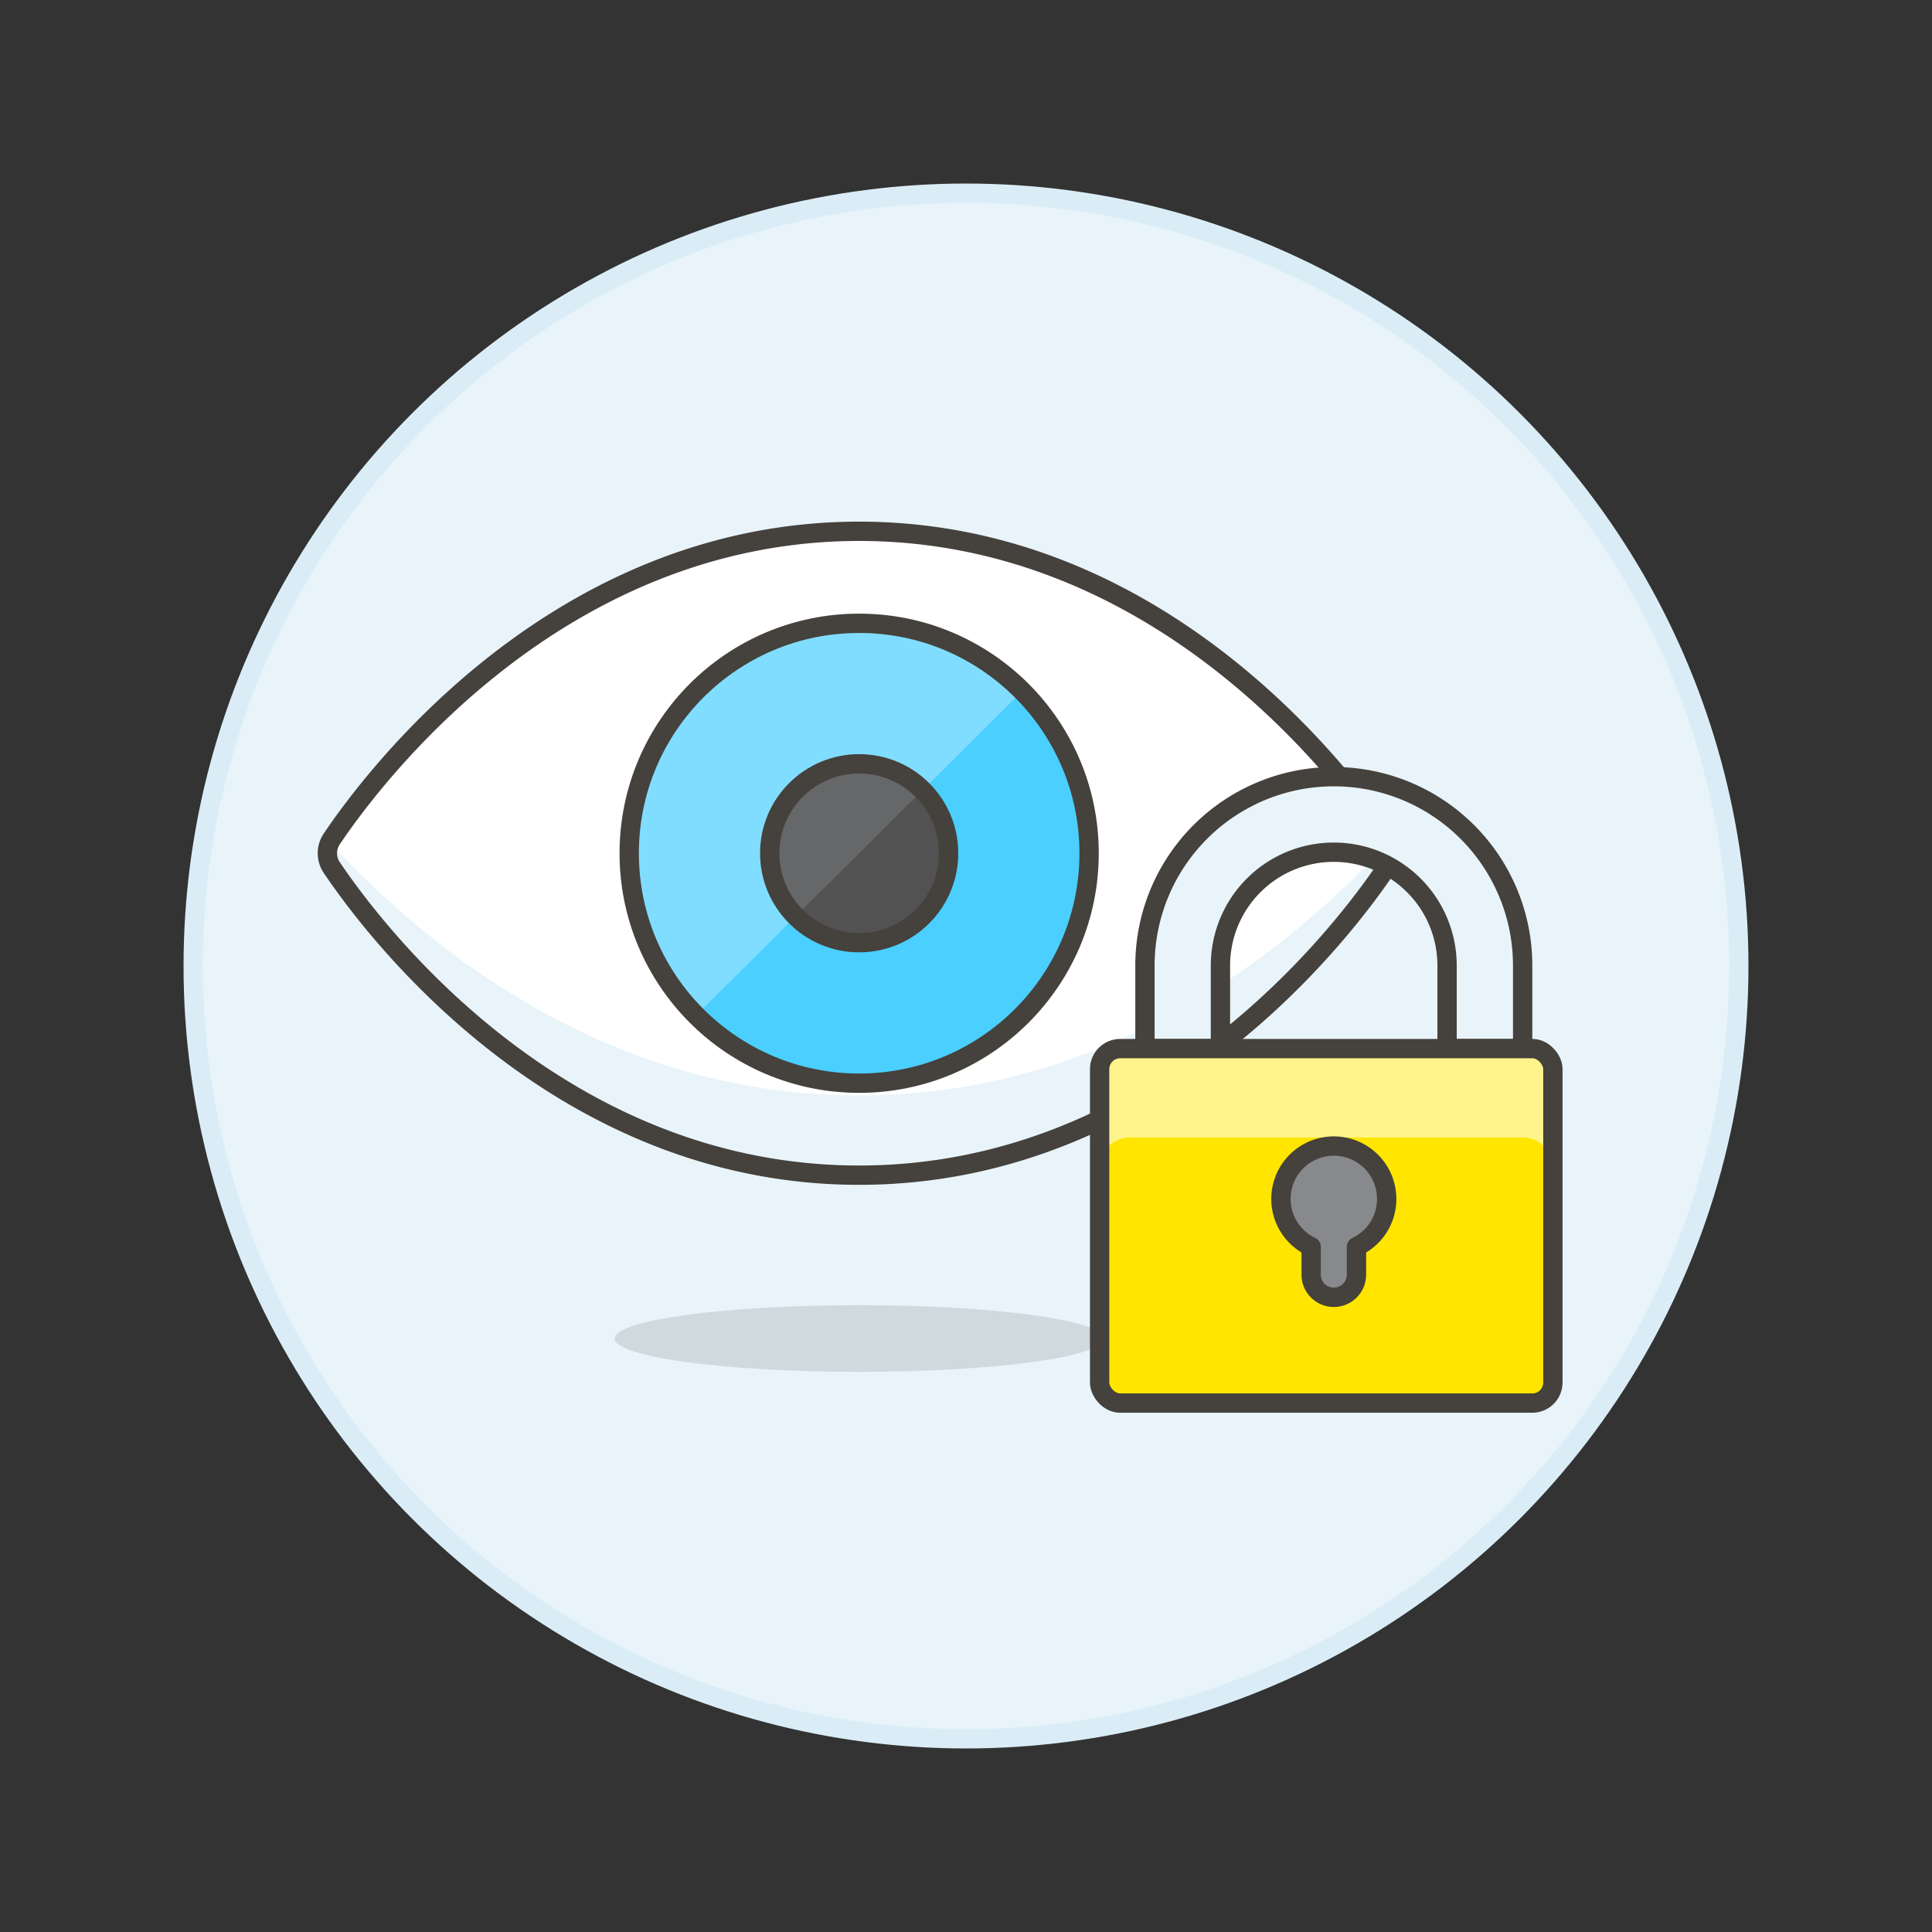 <svg xmlns="http://www.w3.org/2000/svg" viewBox="0 0 100 100"><rect x="0" y="0" width="100" height="100" fill="#333333" stroke="none"/><g class="nc-icon-wrapper"><defs/><circle class="a" cx="50" cy="50" r="40" fill="#e8f4fa" stroke="#daedf7" stroke-miterlimit="10"/><path class="b" d="M71.767 43.426a1.323 1.323 0 0 1 0 1.476C69.6 48.127 60.072 60.827 44.47 60.827s-25.129-12.7-27.3-15.925a1.326 1.326 0 0 1 0-1.476C19.341 40.2 28.868 27.5 44.47 27.5S69.6 40.2 71.767 43.426z" style="" fill="#fff"/><path class="c" d="M17.07 43.608a1.325 1.325 0 0 0 .1 1.294c2.169 3.225 11.7 15.925 27.3 15.925S69.6 48.127 71.767 44.9a1.323 1.323 0 0 0 .1-1.294C66.65 49.264 57.34 56.7 44.47 56.7s-22.18-7.436-27.4-13.092z" style="" fill="#e8f4fa"/><circle class="d" cx="44.47" cy="44.164" r="11.902" style="" fill="#4acfff"/><path class="e" d="M36.031 52.557A11.9 11.9 0 0 1 52.909 35.77z" style="" fill="#80ddff"/><path class="f" d="M71.767 43.426a1.323 1.323 0 0 1 0 1.476C69.6 48.127 60.072 60.827 44.47 60.827s-25.129-12.7-27.3-15.925a1.326 1.326 0 0 1 0-1.476C19.341 40.2 28.868 27.5 44.47 27.5S69.6 40.2 71.767 43.426z" fill="none" stroke="#45413c" stroke-linecap="round" stroke-linejoin="round"/><circle class="f" cx="44.47" cy="44.164" r="11.902" fill="none" stroke="#45413c" stroke-linecap="round" stroke-linejoin="round"/><circle class="g" cx="44.47" cy="44.164" r="4.629" style="" fill="#525252"/><path class="h" d="M41.188 47.428a4.629 4.629 0 0 1 6.564-6.528z" style="" fill="#656769"/><circle class="f" cx="44.47" cy="44.164" r="4.629" fill="none" stroke="#45413c" stroke-linecap="round" stroke-linejoin="round"/><ellipse class="i" cx="44.47" cy="69.282" rx="12.65" ry="1.725" fill="#45413c" opacity="0.15"/><g><rect class="j" x="56.917" y="54.275" width="23.46" height="18.348" rx="1.063" style="" fill="#ffe500"/><path class="k" d="M59.263 54.275v-4.3a9.774 9.774 0 0 1 9.775-9.775 9.774 9.774 0 0 1 9.774 9.775v4.3H74.9v-4.3a5.865 5.865 0 0 0-5.865-5.865 5.865 5.865 0 0 0-5.865 5.865v4.3z" fill="#e8f4fa" stroke="#45413c" stroke-linecap="round" stroke-linejoin="round"/><path class="l" d="M80.376 60.439a1.564 1.564 0 0 0-1.564-1.564H58.481a1.564 1.564 0 0 0-1.564 1.564v-5.1a1.063 1.063 0 0 1 1.063-1.063h21.333a1.063 1.063 0 0 1 1.063 1.063z" style="" fill="#fff48c"/><rect class="f" x="56.917" y="54.275" width="23.46" height="18.348" rx="1.063" fill="none" stroke="#45413c" stroke-linecap="round" stroke-linejoin="round"/><path class="m" d="M71.775 62.066a2.737 2.737 0 1 0-3.91 2.463v1.447a1.173 1.173 0 0 0 1.173 1.173 1.173 1.173 0 0 0 1.173-1.173v-1.447a2.729 2.729 0 0 0 1.564-2.463z" stroke="#45413c" stroke-linecap="round" stroke-linejoin="round" fill="#87898c"/></g></g></svg>